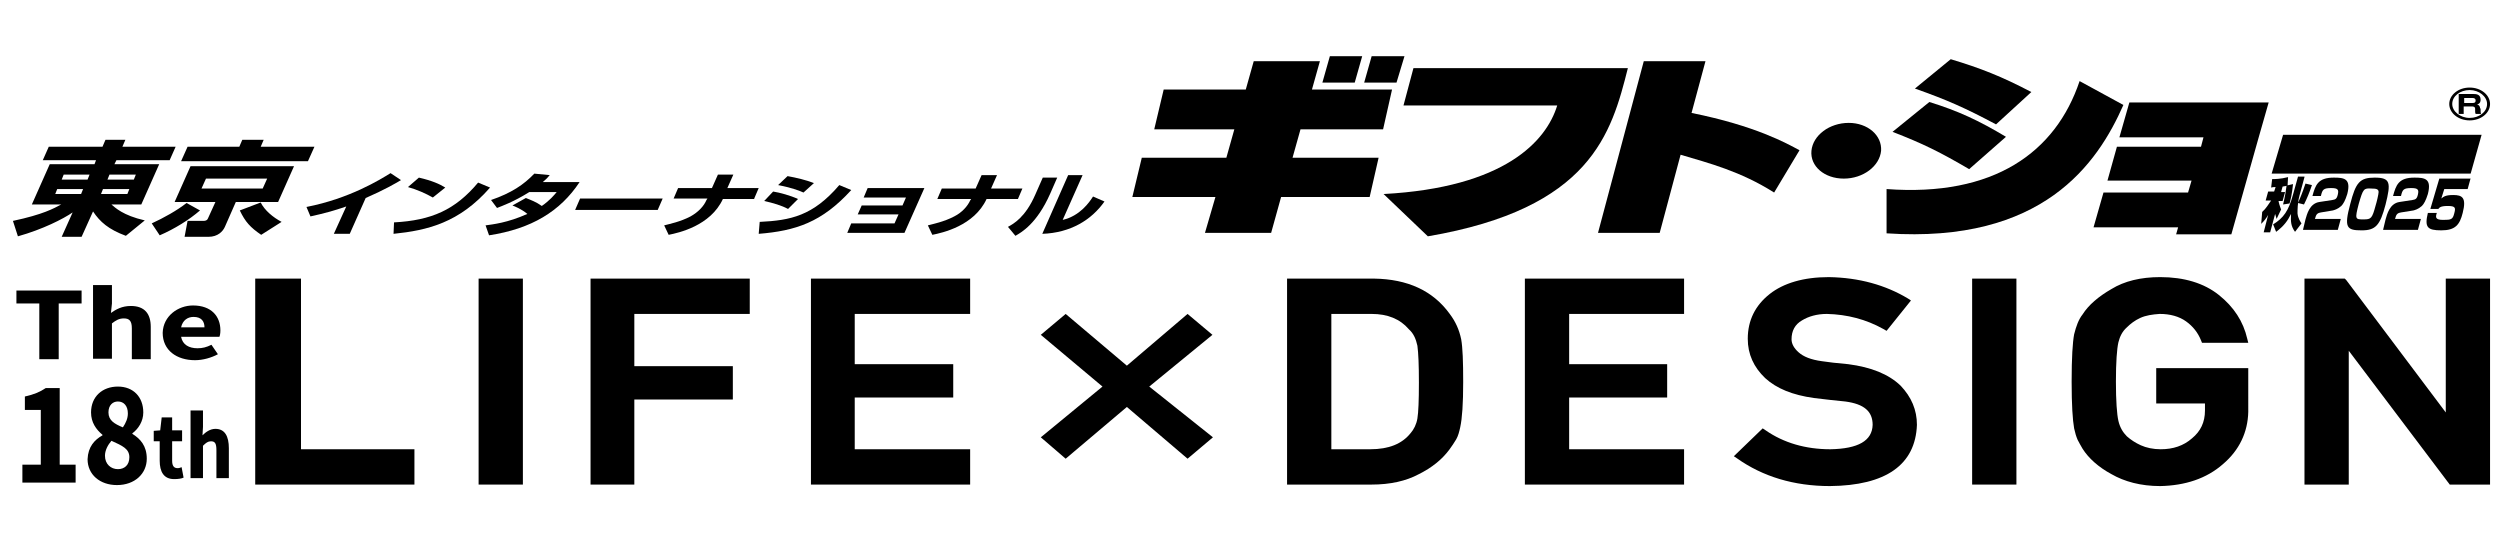 <?xml version="1.0" encoding="utf-8"?>
<!-- Generator: Adobe Illustrator 26.5.0, SVG Export Plug-In . SVG Version: 6.00 Build 0)  -->
<svg version="1.1" id="レイヤー_1" xmlns="http://www.w3.org/2000/svg" xmlns:xlink="http://www.w3.org/1999/xlink" x="0px"
	 y="0px" viewBox="0 0 502.5 109.1" style="enable-background:new 0 0 502.5 109.1;" xml:space="preserve">
<g>
	<g>
		<g>
			<polygon points="60.5,56 51.3,56 51.3,97.4 83.3,97.4 83.3,90.3 60.5,90.3 			"/>
			<rect x="96.2" y="56" width="8.9" height="41.4"/>
			<polygon points="118.7,97.4 127.5,97.4 127.5,80.3 147.3,80.3 147.3,73.6 127.5,73.6 127.5,63.1 150.7,63.1 150.7,56 118.7,56 
							"/>
			<polygon points="163,97.4 195,97.4 195,90.3 171.8,90.3 171.8,79.9 191.6,79.9 191.6,73.2 171.8,73.2 171.8,63.1 195,63.1 
				195,56 163,56 			"/>
			<polygon points="243.7,67.3 238.7,63.1 226.5,73.5 214.2,63.1 209.2,67.3 221.6,77.7 209.2,87.9 214.2,92.2 226.5,81.8 
				238.7,92.2 243.8,87.9 231,77.7 			"/>
			<path d="M291.4,63.1c-3.4-4.7-8.5-7-15.2-7.1h-17.5v41.4h17c3.7,0,6.9-0.7,9.5-2.1c2.6-1.3,4.6-2.9,6.1-4.9
				c0.5-0.7,1-1.4,1.4-2.1c0.4-0.7,0.6-1.5,0.8-2.4c0.4-1.8,0.6-4.8,0.6-9.1c0-4.1-0.1-6.9-0.4-8.6
				C293.3,66.3,292.6,64.7,291.4,63.1z M267.6,63.1h7.8l0.3,0c3.2,0,5.7,1,7.5,3.1c0.9,0.8,1.4,1.9,1.7,3.3c0.2,1.5,0.3,3.9,0.3,7.4
				c0,3.6-0.1,6-0.3,7.2c-0.2,1.2-0.7,2.2-1.4,3c-1.7,2.1-4.3,3.2-8.1,3.2h-7.8V63.1z"/>
			<polygon points="306.5,97.4 338.5,97.4 338.5,90.3 315.4,90.3 315.4,79.9 335.1,79.9 335.1,73.2 315.4,73.2 315.4,63.1 
				338.5,63.1 338.5,56 306.5,56 			"/>
			<path d="M371.5,73.2c-2.3-0.2-4-0.4-5.3-0.6c-2.2-0.3-3.7-0.9-4.7-1.8c-0.9-0.8-1.4-1.7-1.4-2.6c0-1.7,0.7-3,2.1-3.8
				c1.3-0.8,3-1.3,5-1.3c4.1,0.1,7.9,1.1,11.3,3l0.7,0.4l4.9-6.1l-0.6-0.4c-4.5-2.7-9.8-4.2-15.9-4.3c-5.1,0-9.1,1.2-11.9,3.4
				c-2.9,2.3-4.4,5.3-4.4,9c0,3.1,1.2,5.7,3.5,7.9c2.3,2.1,5.5,3.4,9.8,4c2.3,0.3,4.4,0.5,6.3,0.7c3.8,0.5,5.5,2,5.5,4.7
				c-0.1,3.2-2.9,4.8-8.5,4.9c-5,0-9.4-1.3-13-3.8l-0.6-0.4l-5.8,5.6l0.6,0.4c5.2,3.7,11.5,5.6,18.7,5.6h0h0
				c11.3-0.1,17.2-4.3,17.5-12.3c0-3-1.1-5.6-3.3-7.9C379.6,75.2,376.1,73.8,371.5,73.2z"/>
			<rect x="396.4" y="56" width="8.9" height="41.4"/>
			<path d="M433.5,81.1h9.7v1.4c0,2.4-0.9,4.2-2.6,5.6c-1.7,1.5-3.8,2.2-6.3,2.2c-1.5,0-2.9-0.3-4-0.8c-1.1-0.5-2-1.1-2.8-1.8
				c-0.8-0.8-1.4-1.8-1.7-3.1c-0.3-1.3-0.5-4-0.5-7.9c0-3.9,0.2-6.6,0.5-7.9c0.3-1.2,0.8-2.2,1.7-3c0.7-0.7,1.6-1.4,2.7-1.9
				c1.1-0.5,2.4-0.7,3.9-0.8c2.1,0,3.9,0.5,5.3,1.5c1.4,1,2.4,2.3,3,3.8l0.2,0.5h9.3l-0.2-0.8c-0.8-3.5-2.7-6.4-5.7-8.8
				c-3-2.4-7-3.6-11.8-3.6c-3.9,0-7.2,0.8-9.8,2.4c-2.6,1.5-4.6,3.2-5.8,5.1c-0.8,1-1.3,2.4-1.7,4c-0.3,1.6-0.5,4.7-0.5,9.5
				c0,4.7,0.2,7.7,0.5,9.4c0.2,0.9,0.4,1.6,0.7,2.3c0.3,0.6,0.6,1.1,1,1.8c1.2,1.9,3.2,3.7,5.8,5.1c2.6,1.5,5.9,2.4,9.8,2.4l0,0l0,0
				c5-0.1,9.3-1.5,12.6-4.4c3.3-2.8,5-6.4,5.1-10.5V74h-18.5V81.1z"/>
			<polygon points="491.6,56 491.6,82.9 471.6,56.3 471.3,56 463.2,56 463.2,97.4 472.1,97.4 472.1,70.5 492.4,97.4 500.5,97.4 
				500.5,56 			"/>
		</g>
	</g>
	<g>
		<path d="M2.6,45.5"/>
		<path d="M61.6,41.6l0.8,1.9c2.7-0.6,4.6-1.1,7.2-2L67.1,47h3.2l3.2-7.2c3.7-1.6,6.1-3,7.1-3.6l-2.1-1.4
			C76.4,36.1,70.3,39.9,61.6,41.6z"/>
		<path d="M84.2,35.7L82,37.6c1.8,0.5,3.6,1.3,5,2.1l2.5-2C88.4,37,86.8,36.3,84.2,35.7z"/>
		<path d="M79.1,47c6.8-0.7,13.2-2.2,19.4-9.3l-2.4-1c-4.6,5.5-9.4,7.6-16.9,8L79.1,47z"/>
		<path d="M98.7,40.2l1.2,1.6c1-0.4,3.3-1.2,6.5-3.2h5.5c-0.5,0.6-1.4,1.7-3,2.8c-1.1-0.8-2.2-1.2-3.2-1.6l-2.7,1.5
			c0.5,0.2,1.8,0.7,3,1.7c-4,1.8-7,2.1-8.4,2.3l0.7,2c8.5-1.3,14.3-4.8,18.2-10.7h-7.4c0.7-0.6,1-0.9,1.4-1.4l-3.1-0.3
			C105.3,37.1,102.8,38.8,98.7,40.2z"/>
		<polygon points="115.6,42.2 132.2,42.2 133.2,39.9 116.6,39.9 		"/>
		<path d="M151.6,39.9l0.9-2.1h-6.3l1.2-2.7h-3.1l-1.2,2.7h-6.8l-0.9,2.1h6.8l-0.2,0.3c-0.5,1.2-1.6,2.4-3.2,3.3
			c-2.1,1.1-4.2,1.5-5.3,1.8l0.9,1.9c2-0.4,8.4-1.8,10.9-7.2H151.6z"/>
		<path d="M153.6,40.4c1.8,0.4,3.5,0.9,4.8,1.6l2-2c-1.5-0.7-3.7-1.3-5-1.5L153.6,40.4z"/>
		<path d="M152.5,47c7.4-0.6,12.7-2.3,18.6-8.8l-2.4-1c-5.3,6.2-9.8,7.1-16,7.4L152.5,47z"/>
		<path d="M163.6,36.8c-1.5-0.6-3.6-1.1-5.3-1.4l-1.9,1.8c3.1,0.6,4.4,1.2,5.1,1.5L163.6,36.8z"/>
		<polygon points="171.1,44.9 170.3,46.8 181.8,46.8 185.8,37.8 174.4,37.8 173.6,39.7 182.1,39.7 181.4,41.3 173.2,41.3 
			172.4,43.1 180.6,43.1 179.8,44.9 		"/>
		<path d="M191.8,43.5c-2.1,1.1-4.2,1.5-5.3,1.8l0.9,1.9c2-0.4,8.4-1.8,10.9-7.2h6.3l0.9-2.1h-6.3l1.2-2.7h-3.1l-1.2,2.7h-6.8
			l-0.9,2.1h6.8l-0.2,0.3C194.5,41.4,193.4,42.7,191.8,43.5z"/>
		<path d="M213.6,44.2l4-9h-2.9L209.5,47c5.7-0.2,9.9-2.8,12.5-6.5l-2.3-1C219,40.6,217.1,43.4,213.6,44.2z"/>
		<path d="M211.1,38.9l1.4-3.2h-2.9l-1.5,3.4c-2,4.6-4.4,5.9-5.5,6.5l1.5,1.8C205.3,46.7,208.4,45,211.1,38.9z"/>
		<path d="M2.6,44.4l1,3.1c5-1.4,9.1-3.5,11-4.8l-2.2,4.9h4l2.3-5.1c1.4,2.1,3.1,3.6,6.6,4.9l3.8-3.1c-4.4-1-6-2.6-6.7-3.2h6
			l3.6-8.1H23l0.4-0.8h10.7l1.2-2.7H24.6l0.6-1.4h-4l-0.6,1.4H9.8l-1.2,2.7h10.7L19,33h-9l-3.6,8.1h5.9C10.8,41.9,8.7,43.1,2.6,44.4
			 M16.3,39h-5.2l0.4-1h5.2L16.3,39z M17.6,36.1h-5.2l0.4-1H18L17.6,36.1z M25.6,39h-5.3l0.4-1h5.3L25.6,39z M26.9,36.1h-5.3l0.4-1
			h5.3L26.9,36.1z M37.7,29.5h10.4l0.6-1.4H53l-0.6,1.4h10.8l-1.3,2.9H36.4L37.7,29.5z M56.6,44.6l-4.1,2.6
			c-2.2-1.5-3.2-2.6-4.3-4.9l4.2-1.6C53.2,42.3,54.9,43.7,56.6,44.6z M38.3,33.4l-3.2,7.2h8.2l-1.5,3.3c-0.2,0.5-0.7,0.5-1,0.5h-3.1
			l-0.6,3.2h4.8c1.9,0,2.9-1.1,3.3-2l2.2-5h8.5l3.2-7.2H38.3z M52.8,37.9H40.5l0.9-2h12.3L52.8,37.9z M32.1,47.3l-1.6-2.4
			c2.4-1.1,5.1-2.6,7-4.1l2.7,1.5C38,44.2,35.1,46,32.1,47.3z"/>
	</g>
	<g>
		<path d="M7.9,61H3.3v-2.6h13.1V61h-4.6v11.2H7.9V61z"/>
		<path d="M18.7,57.3h3.8V61l-0.2,1.9c1-0.7,2.2-1.4,4-1.4c2.8,0,4,1.6,4,4.2v6.5h-3.8V66c0-1.5-0.5-2-1.6-2c-1,0-1.6,0.4-2.4,1v7.1
			h-3.8V57.3z"/>
		<path d="M38.8,61.4c3.7,0,5.5,2.2,5.5,5c0,0.6-0.1,1.1-0.2,1.3h-7.7c0.3,1.6,1.6,2.3,3.3,2.3c1,0,1.8-0.2,2.8-0.7l1.3,1.9
			c-1.3,0.7-3,1.2-4.6,1.2c-3.7,0-6.5-2-6.5-5.5C32.8,63.5,35.8,61.4,38.8,61.4z M41.1,65.8c0-1.2-0.6-2.1-2.2-2.1
			c-1.2,0-2.2,0.7-2.5,2.1H41.1z"/>
	</g>
	<g>
		<path d="M4.5,93.4h3.7v-11H5v-2.7c1.8-0.4,3-0.9,4.2-1.7H12v15.4h3.2V97H4.5V93.4z"/>
		<path d="M20.6,87.5v-0.1c-1.3-1.1-2.3-2.5-2.3-4.5c0-3.2,2.3-5.2,5.4-5.2c3.1,0,5.1,2.1,5.1,5.2c0,1.8-1,3.3-2.2,4.2v0.1
			c1.6,1,2.9,2.4,2.9,5c0,3-2.4,5.3-6,5.3c-3.4,0-5.9-2.1-5.9-5.2C17.7,89.8,19,88.4,20.6,87.5z M23.7,94.3c1.3,0,2.3-0.8,2.3-2.4
			c0-1.7-1.4-2.3-3.6-3.3c-0.7,0.8-1.3,1.9-1.3,3C21.1,93.3,22.3,94.3,23.7,94.3z M25.7,83.1c0-1.5-0.8-2.4-2-2.4
			c-1,0-1.9,0.7-1.9,2.2c0,1.6,1.2,2.3,2.9,3C25.3,85,25.7,84.1,25.7,83.1z"/>
		<path d="M32.1,88.7h-1.2v-2.1l1.3-0.1l0.3-2.6h2.1v2.6h2v2.2h-2v3.9c0,1.1,0.4,1.5,1.1,1.5c0.3,0,0.6-0.1,0.8-0.2l0.4,2.1
			c-0.4,0.2-1.1,0.3-1.9,0.3c-2.1,0-2.9-1.5-2.9-3.7V88.7z"/>
		<path d="M38.3,82.5h2.5v3.3l-0.1,1.7c0.6-0.6,1.5-1.3,2.6-1.3c1.9,0,2.7,1.5,2.7,3.9v6h-2.5v-5.6c0-1.4-0.3-1.8-1.1-1.8
			c-0.6,0-1,0.3-1.6,0.9v6.5h-2.5V82.5z"/>
	</g>
	<g>
		<path d="M342.8,12.3h-12.4l-9.2,34.5h12.4l4.2-15.7c5.7,1.7,12,3.3,18.8,7.6l5.1-8.5c-2.6-1.4-8.8-4.9-21.7-7.5L342.8,12.3z"/>
		<polygon points="278,26 279.8,18 263.7,18 265.3,12.3 252,12.3 250.4,18 233.9,18 232,26 248.1,26 246.5,31.7 229.5,31.7 
			227.6,39.6 244.3,39.6 242.2,46.8 255.5,46.8 257.5,39.6 275.3,39.6 277.1,31.7 259.8,31.7 261.4,26 		"/>
		<polygon points="272.3,16.6 273.8,11.3 267.3,11.3 265.8,16.6 		"/>
		<polygon points="274.2,16.6 280.7,16.6 282.3,11.3 275.7,11.3 		"/>
		<polygon points="456.6,34.9 496.6,34.9 498.8,27.1 458.9,27.1 		"/>
		<path d="M371.6,24.7c-3.9,0-7.2,2.5-7.5,5.6c-0.3,3.1,2.6,5.6,6.5,5.6c3.9,0,7.2-2.5,7.5-5.6C378.3,27.2,375.4,24.7,371.6,24.7z"
			/>
		<path d="M284.1,13.7l-2,7.5h30.9c-2.2,7.2-10.6,16.5-34.9,17.8l8.9,8.5c32.8-5.6,36.9-20.7,40.2-33.8H284.1z"/>
		<path d="M392.1,11.9l-7.2,5.9c6.5,2.3,10.1,3.9,16.3,7.2l7.1-6.5C402.4,15.4,398.1,13.7,392.1,11.9z"/>
		<path d="M403.2,27.5c-5.5-3.3-9.6-5.2-15.4-7l-7.4,6c6.2,2.4,9.6,4.1,15.4,7.5L403.2,27.5z"/>
		<path d="M418,16.3c-4.8,14.3-17.2,23.3-38.8,21.7v8.9c31.4,2.1,42.4-14,47.6-25.8L418,16.3z"/>
		<polygon points="456,20.6 444.9,20.6 428,20.6 426,27.6 442.9,27.6 442.4,29.5 425.5,29.5 423.6,36.3 440.5,36.3 439.8,38.7 
			422.8,38.7 420.8,45.7 437.8,45.7 437.4,47.1 448.5,47.1 454,27.6 		"/>
		<path d="M498.5,21.8c0-0.4-0.2-0.7-0.6-0.8c0.7-0.2,0.7-0.7,0.7-1c0-1.1-1-1.1-1.4-1.1h-3v4h1v-1.5h1.6c0.3,0,0.7,0,0.7,0.5v0.4
			c0,0.2,0,0.4,0.1,0.6h1.1c-0.1-0.2-0.1-0.5-0.1-0.8V21.8z M497,20.7h-1.7v-1h1.7c0.3,0,0.6,0.1,0.6,0.5
			C497.6,20.6,497.4,20.7,497,20.7z"/>
		<path d="M496.4,17.6c-2.3,0-4.1,1.5-4.1,3.3c0,1.8,1.8,3.3,4.1,3.3c2.3,0,4.1-1.5,4.1-3.3C500.5,19.1,498.7,17.6,496.4,17.6z
			 M496.4,23.7c-1.9,0-3.5-1.3-3.5-2.8c0-1.6,1.6-2.8,3.5-2.8c1.9,0,3.5,1.3,3.5,2.8C499.9,22.5,498.3,23.7,496.4,23.7z"/>
	</g>
	<g>
		<path d="M457.4,37.6c-0.4,0-0.6,0-0.9,0.1l0.2-1.7c0.4,0,1.7,0,3.2-0.4l-0.1,1.7c-0.3,0.1-0.5,0.1-1,0.2l-0.3,1.1h0.8l-0.5,1.8
			H458l0,0.1c0.2,0.9,0.4,1.3,0.5,1.6l-0.9,1.9c-0.1-0.3-0.2-0.6-0.3-1l-1,3.7H455l0.9-3.5c-0.4,0.7-0.8,1.2-1.4,1.8l0.2-2.4
			c0.8-0.7,1.3-1.6,1.8-2.3h-1.1l0.5-1.8h1.2L457.4,37.6z M463.2,35.6l-1,3.7c-0.4,1.5-0.4,2.9-0.4,3.6c0.1,1,0.6,1.7,0.8,2
			l-1.3,1.7c-0.8-1.1-0.9-2-0.8-3.6c-0.7,1.4-1.4,2.4-3,3.6l-0.6-1.5c2.1-1.3,3.1-2.7,4-6l1-3.6H463.2z M460.9,37
			c-0.2,2-0.5,3.2-0.7,3.9l-1.3,0.2c0.4-1.6,0.6-2.9,0.7-3.8L460.9,37z M464.7,37.2c-0.5,1.5-1,2.7-1.6,3.9l-1.2-0.3
			c0.3-0.7,0.8-1.8,1.5-3.9L464.7,37.2z"/>
		<path d="M466.5,42.7c-0.5,0.1-0.9,0.2-1.1,1l-0.1,0.3h5.2l-0.6,2.2h-7l0.5-2.1c0.3-1,0.8-3.2,2.8-3.5l2.6-0.4
			c0.6-0.1,0.9-0.2,1.1-1.1c0.2-0.9,0.1-1.3-1.3-1.3c-1.6,0-1.8,0.3-2.1,1.6h-1.7c0.6-2.2,1.1-3.7,4.3-3.7c2.1,0,3.5,0.2,2.7,3.3
			c-0.4,1.3-0.8,2-1.2,2.4c-0.8,0.7-1.4,0.8-1.7,0.9L466.5,42.7z"/>
		<path d="M477.3,35.7c3.2,0,3.3,1,2.2,5.4c-1.1,4.2-2,5.2-4.8,5.2c-3,0-3.6-0.5-2.3-5.3C473.5,36.7,474.3,35.7,477.3,35.7z
			 M474.1,41c-0.8,3.1-0.7,3.1,1,3.1c1.5,0,1.7-0.2,2.4-2.8c0.2-0.6,0.6-2.3,0.6-2.7c0-0.6-0.5-0.7-1.4-0.7
			C475.1,37.8,475,37.9,474.1,41z"/>
		<path d="M482.6,42.7c-0.5,0.1-0.9,0.2-1.1,1l-0.1,0.3h5.2l-0.6,2.2h-7l0.5-2.1c0.3-1,0.8-3.2,2.8-3.5l2.6-0.4
			c0.6-0.1,0.9-0.2,1.1-1.1c0.2-0.9,0.1-1.3-1.3-1.3c-1.6,0-1.8,0.3-2.1,1.6H481c0.6-2.2,1.1-3.7,4.3-3.7c2.1,0,3.5,0.2,2.7,3.3
			c-0.4,1.3-0.8,2-1.2,2.4c-0.8,0.7-1.4,0.8-1.7,0.9L482.6,42.7z"/>
		<path d="M496.6,35.8l-0.6,2.2h-4.7l-0.6,1.9c0.5-0.4,0.9-0.7,2.4-0.7c1.8,0,2.7,0.5,1.9,3.6c-0.6,2.4-1.5,3.5-4.3,3.5
			c-2.8,0-3.4-0.6-2.7-3.5h1.8c-0.3,0.9-0.3,1.4,1.3,1.4c1.6,0,1.9-0.1,2.2-1.3c0.3-1.1,0.3-1.5-1.3-1.5c-1.6,0-1.7,0.4-1.9,0.6
			h-1.6l1.8-6.1H496.6z"/>
	</g>
</g>
</svg>
